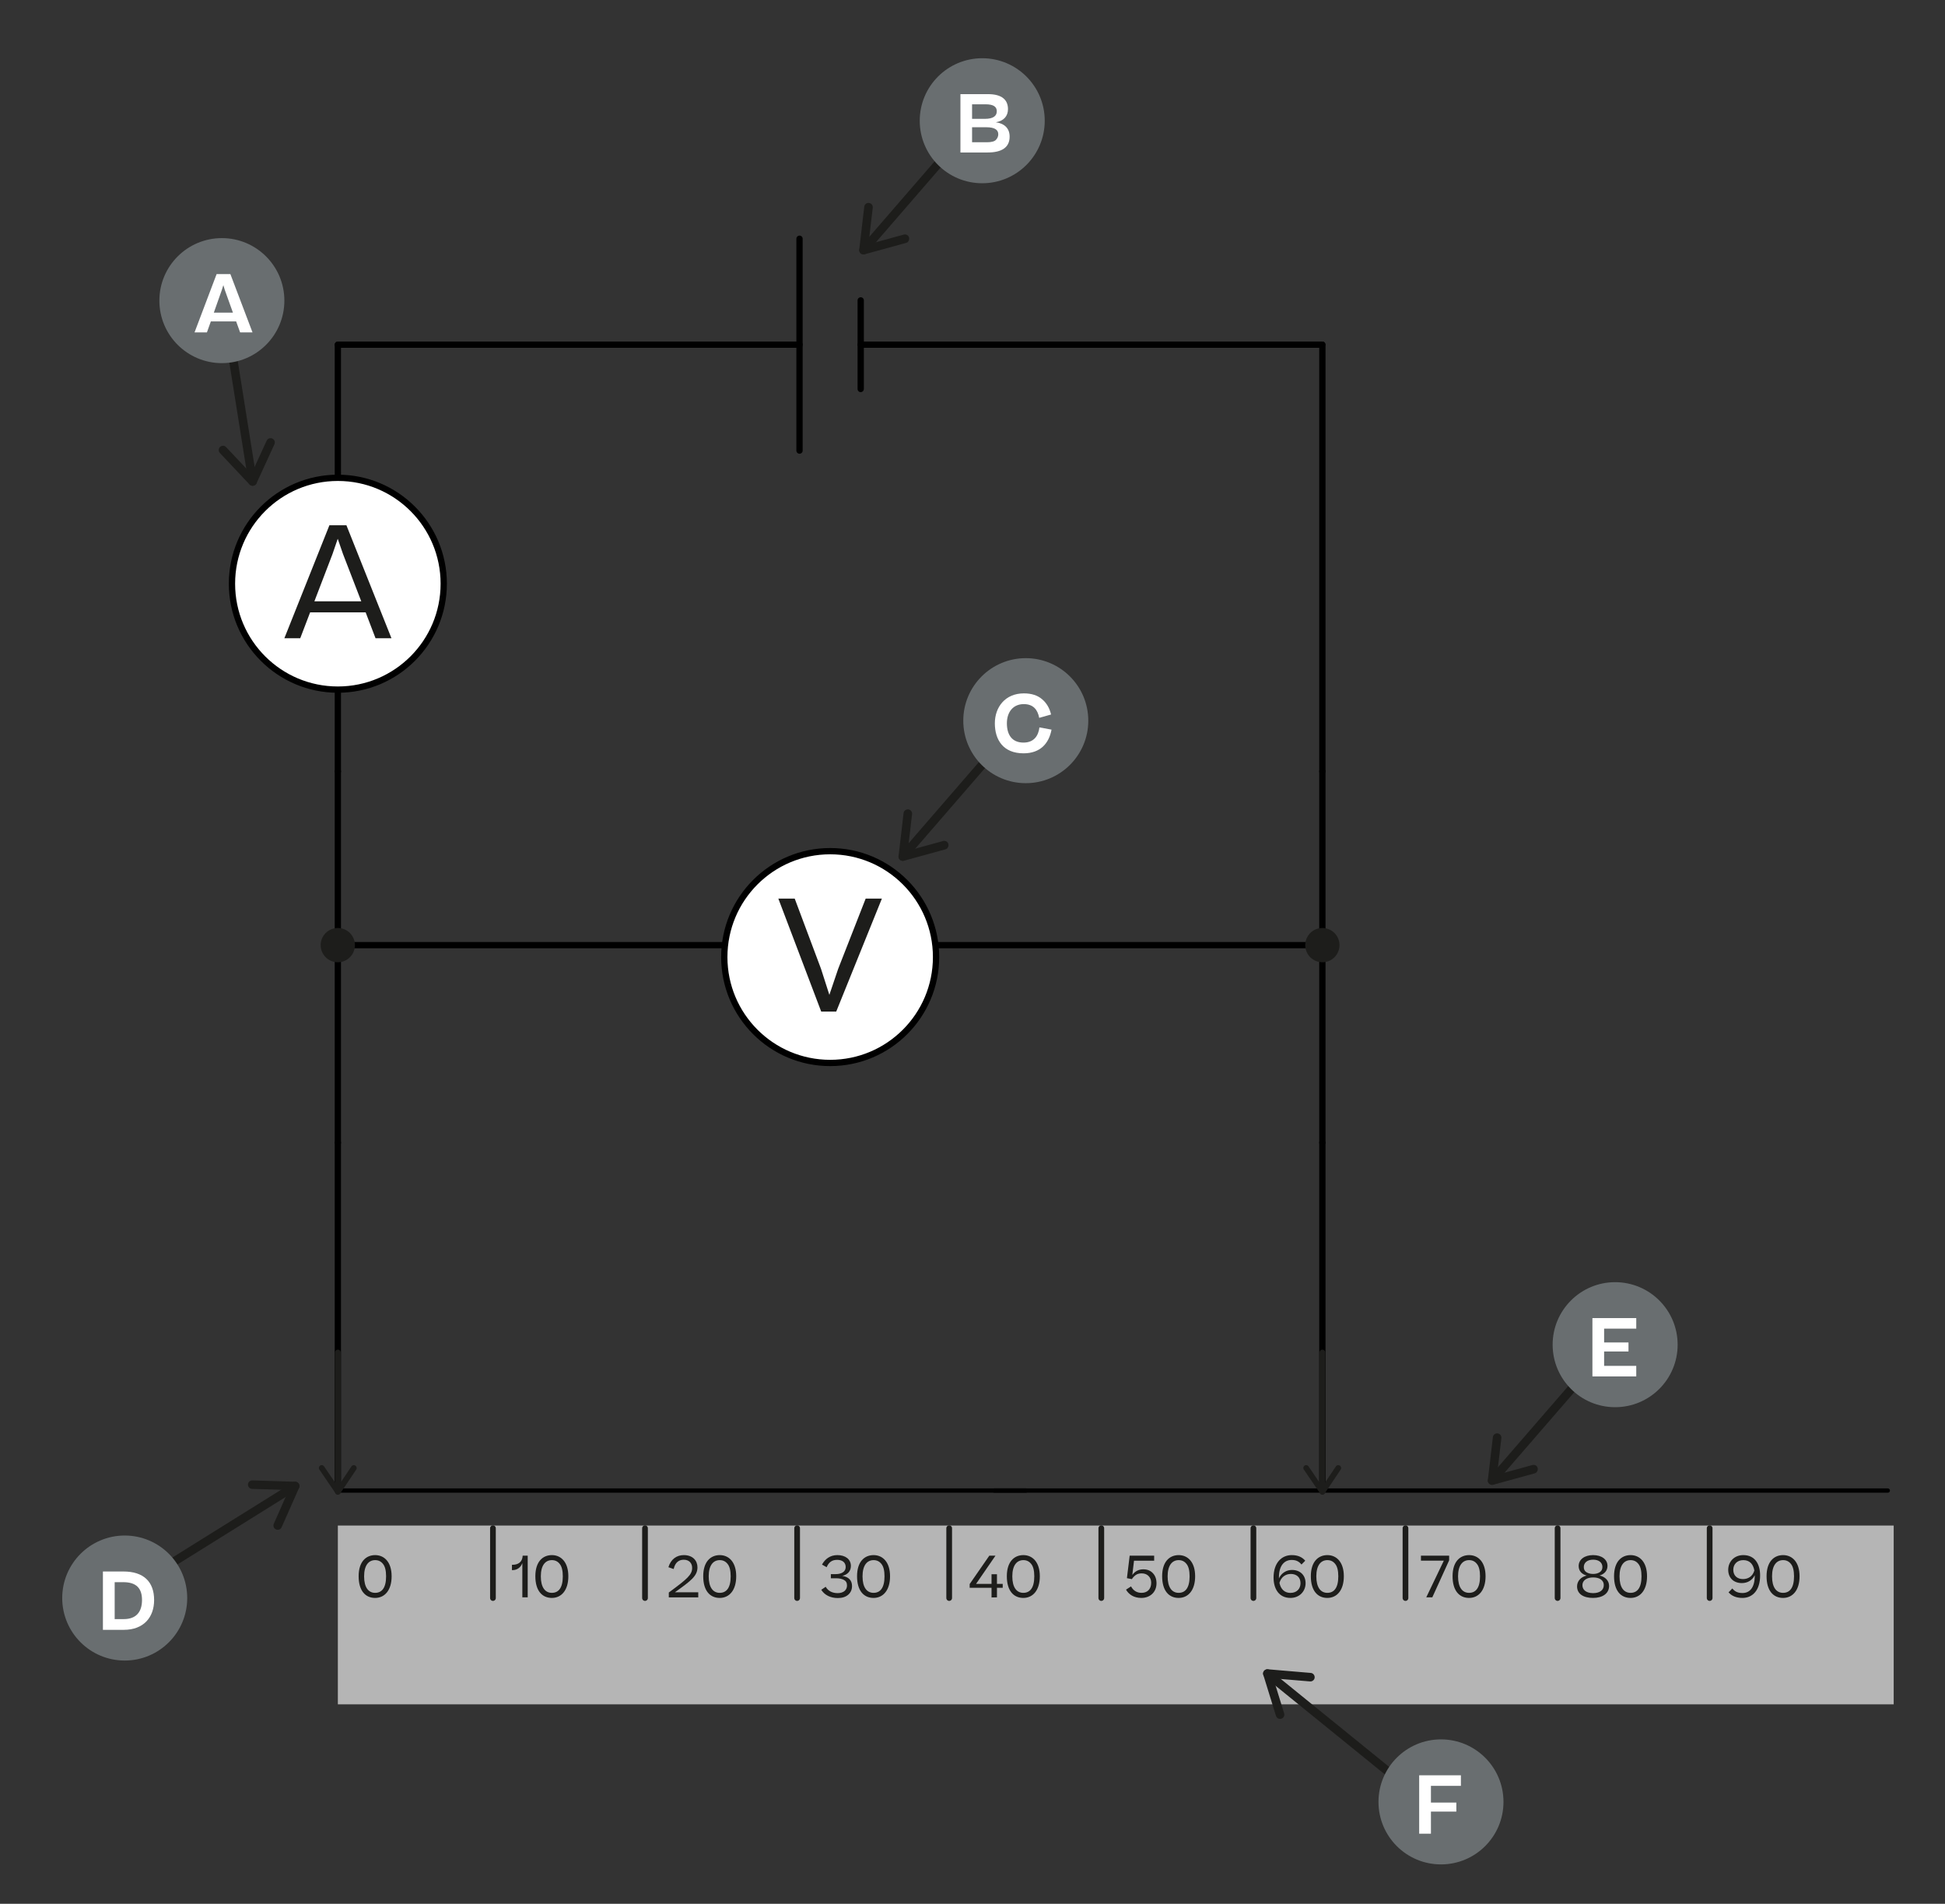<?xml version="1.0" encoding="UTF-8"?>
<svg id="Ebene_1" data-name="Ebene 1" xmlns="http://www.w3.org/2000/svg" xmlns:xlink="http://www.w3.org/1999/xlink" viewBox="0 0 340.75 333.49">
  <rect x="0" y="0" width="340.75" height="333.49" fill="#333333" stroke="none"/>
  <defs>
    <style>
      .cls-1 {
        clip-path: url(#clippath-11);
      }

      .cls-2, .cls-3 {
        fill: #fff;
      }

      .cls-4 {
        stroke-width: 1.1px;
      }

      .cls-4, .cls-3, .cls-5, .cls-6, .cls-7, .cls-8 {
        stroke-linecap: round;
        stroke-linejoin: round;
      }

      .cls-4, .cls-3, .cls-5, .cls-8 {
        stroke: #000;
      }

      .cls-4, .cls-5, .cls-6, .cls-7, .cls-9, .cls-8 {
        fill: none;
      }

      .cls-3, .cls-8 {
        stroke-width: 1.1px;
      }

      .cls-10 {
        clip-path: url(#clippath-2);
      }

      .cls-11 {
        fill: #696e70;
      }

      .cls-5 {
        stroke-width: .75px;
      }

      .cls-12 {
        clip-path: url(#clippath-6);
      }

      .cls-13 {
        clip-path: url(#clippath-7);
      }

      .cls-14 {
        clip-path: url(#clippath-1);
      }

      .cls-15 {
        clip-path: url(#clippath-4);
      }

      .cls-6 {
        stroke-width: 1.5px;
      }

      .cls-6, .cls-7 {
        stroke: #1d1d1b;
      }

      .cls-16 {
        clip-path: url(#clippath-9);
      }

      .cls-17 {
        clip-path: url(#clippath);
      }

      .cls-18 {
        clip-path: url(#clippath-3);
      }

      .cls-19 {
        clip-path: url(#clippath-8);
      }

      .cls-20 {
        clip-path: url(#clippath-5);
      }

      .cls-21 {
        fill: #b5b5b5;
      }

      .cls-22 {
        clip-path: url(#clippath-10);
      }

      .cls-23 {
        fill: #1d1d1b;
      }
    </style>
    <clipPath id="clippath">
      <rect class="cls-9" x="27.91" y="41.71" width="21.91" height="21.91"/>
    </clipPath>
    <clipPath id="clippath-1">
      <rect class="cls-9" x="27.91" y="41.7" width="21.91" height="21.91"/>
    </clipPath>
    <clipPath id="clippath-2">
      <rect class="cls-9" x="161.12" y="10.19" width="21.91" height="21.91"/>
    </clipPath>
    <clipPath id="clippath-3">
      <rect class="cls-9" x="161.12" y="10.19" width="21.91" height="21.91"/>
    </clipPath>
    <clipPath id="clippath-4">
      <rect class="cls-9" x="168.75" y="115.29" width="21.91" height="21.91"/>
    </clipPath>
    <clipPath id="clippath-5">
      <rect class="cls-9" x="168.75" y="115.29" width="21.91" height="21.91"/>
    </clipPath>
    <clipPath id="clippath-6">
      <rect class="cls-9" x="272" y="224.6" width="21.91" height="21.91"/>
    </clipPath>
    <clipPath id="clippath-7">
      <rect class="cls-9" x="272" y="224.6" width="21.91" height="21.91"/>
    </clipPath>
    <clipPath id="clippath-8">
      <rect class="cls-9" x="10.89" y="268.98" width="21.91" height="21.91"/>
    </clipPath>
    <clipPath id="clippath-9">
      <rect class="cls-9" x="10.89" y="268.97" width="21.91" height="21.91"/>
    </clipPath>
    <clipPath id="clippath-10">
      <rect class="cls-9" x="241.49" y="304.68" width="21.91" height="21.91"/>
    </clipPath>
    <clipPath id="clippath-11">
      <rect class="cls-9" x="241.49" y="304.68" width="21.91" height="21.91"/>
    </clipPath>
  </defs>
  <g>
    <line class="cls-8" x1="59.19" y1="60.38" x2="140.07" y2="60.38"/>
    <line class="cls-8" x1="140.07" y1="41.82" x2="140.07" y2="78.93"/>
    <line class="cls-8" x1="231.65" y1="60.38" x2="150.79" y2="60.38"/>
    <line class="cls-8" x1="150.79" y1="52.62" x2="150.79" y2="68.14"/>
  </g>
  <line class="cls-8" x1="231.67" y1="135.13" x2="231.67" y2="60.38"/>
  <line class="cls-8" x1="59.19" y1="60.38" x2="59.19" y2="135.13"/>
  <g>
    <circle class="cls-3" cx="59.19" cy="102.25" r="18.55"/>
    <path class="cls-23" d="M49.82,111.8l7.89-19.79h2.98l7.89,19.79h-2.79l-1.73-4.53h-9.73l-1.73,4.53h-2.76Zm8.43-14.74l-3.17,8.27h8.21l-3.2-8.29-.92-2.66-.92,2.68Z"/>
  </g>
  <line class="cls-8" x1="231.67" y1="200.16" x2="231.67" y2="135.13"/>
  <line class="cls-8" x1="59.19" y1="135.13" x2="59.19" y2="200.16"/>
  <g>
    <line class="cls-8" x1="162.2" y1="165.56" x2="231.67" y2="165.56"/>
    <line class="cls-8" x1="59.19" y1="165.56" x2="126.89" y2="165.56"/>
  </g>
  <line class="cls-8" x1="231.67" y1="261.1" x2="231.67" y2="200.16"/>
  <line class="cls-4" x1="59.19" y1="200.16" x2="59.19" y2="261.1"/>
  <g>
    <line class="cls-5" x1="174.17" y1="261.1" x2="330.73" y2="261.1"/>
    <line class="cls-5" x1="59.19" y1="261.1" x2="179.76" y2="261.1"/>
  </g>
  <g>
    <circle class="cls-3" cx="145.44" cy="167.65" r="18.55"/>
    <path class="cls-23" d="M154.5,157.41l-8,19.79h-2.63l-7.51-19.79h2.87l4.61,12.31,1.46,4.55,1.54-4.55,4.82-12.31h2.82Z"/>
  </g>
  <g>
    <line class="cls-6" x1="158.16" y1="150.04" x2="173.2" y2="132.67"/>
    <path class="cls-23" d="M165.99,148.53c.16-.18,.22-.44,.16-.69-.11-.4-.52-.63-.92-.52l-6.19,1.7,.75-6.41c.05-.41-.25-.78-.66-.83-.41-.05-.79,.25-.83,.66l-.88,7.52c-.03,.25,.07,.49,.26,.66,.19,.16,.45,.22,.69,.15l7.26-1.99c.15-.04,.28-.12,.37-.23Z"/>
  </g>
  <g>
    <line class="cls-6" x1="151.28" y1="43.8" x2="166.32" y2="26.43"/>
    <path class="cls-23" d="M159.1,42.3c.16-.18,.22-.44,.16-.69-.11-.4-.52-.63-.92-.52l-6.19,1.7,.75-6.41c.05-.41-.25-.78-.66-.83-.41-.05-.79,.25-.83,.66l-.88,7.52c-.03,.25,.07,.49,.26,.66,.19,.16,.45,.22,.69,.15l7.26-1.99c.15-.04,.28-.12,.37-.23Z"/>
  </g>
  <g>
    <line class="cls-6" x1="51.71" y1="260.31" x2="27.36" y2="275.49"/>
    <path class="cls-23" d="M43.79,259.43c-.21,.13-.34,.35-.35,.61-.01,.41,.31,.76,.73,.77l6.41,.2-2.61,5.91c-.17,.38,0,.82,.38,.99,.38,.17,.82,0,.99-.38l3.06-6.92c.1-.23,.08-.49-.05-.7-.13-.21-.36-.34-.61-.35l-7.52-.24c-.15,0-.3,.04-.42,.11Z"/>
  </g>
  <g>
    <line class="cls-7" x1="59.19" y1="261.32" x2="59.19" y2="236.92"/>
    <path class="cls-23" d="M62.48,257.15c0-.16-.08-.32-.22-.42-.23-.15-.54-.09-.69,.14l-2.38,3.55-2.42-3.56c-.16-.23-.47-.29-.69-.13-.23,.16-.29,.47-.13,.69l2.84,4.17c.09,.14,.25,.22,.42,.22,.17,0,.32-.08,.41-.22l2.79-4.17c.06-.09,.08-.18,.08-.28Z"/>
  </g>
  <g>
    <line class="cls-7" x1="231.67" y1="261.32" x2="231.67" y2="236.92"/>
    <path class="cls-23" d="M234.95,257.15c0-.16-.08-.32-.22-.42-.23-.15-.54-.09-.69,.14l-2.38,3.55-2.42-3.56c-.16-.23-.47-.29-.69-.13-.23,.16-.29,.47-.13,.69l2.84,4.17c.09,.14,.25,.22,.42,.22,.17,0,.32-.08,.41-.22l2.79-4.17c.06-.09,.08-.18,.08-.28Z"/>
  </g>
  <g>
    <line class="cls-6" x1="44.26" y1="84.34" x2="40.64" y2="61.65"/>
    <path class="cls-23" d="M48.14,77.38c-.04-.24-.19-.45-.43-.56-.38-.17-.82,0-.99,.37l-2.68,5.83-4.43-4.7c-.28-.3-.76-.32-1.06-.03-.3,.29-.31,.76-.03,1.06l5.19,5.51c.17,.18,.42,.27,.67,.23,.25-.04,.46-.2,.56-.43l3.14-6.84c.06-.14,.08-.29,.06-.43Z"/>
  </g>
  <g id="Number_Point_Science" data-name="Number Point Science">
    <g class="cls-17">
      <g class="cls-14">
        <path class="cls-11" d="M49.82,52.66c0,6.05-4.9,10.95-10.95,10.95s-10.95-4.9-10.95-10.95,4.91-10.95,10.95-10.95,10.95,4.9,10.95,10.95"/>
      </g>
      <path class="cls-2" d="M34.08,58.23l3.87-10.22h2.41l3.88,10.22h-2.17l-.7-1.93h-4.43l-.69,1.93h-2.17Zm4.8-7.48l-1.42,4.02h3.35l-1.44-4.02-.24-.8-.25,.8Z"/>
    </g>
  </g>
  <g id="Number_Point_Science-2" data-name="Number Point Science">
    <g class="cls-10">
      <g class="cls-18">
        <path class="cls-11" d="M183.03,21.15c0,6.05-4.9,10.95-10.95,10.95s-10.95-4.9-10.95-10.95,4.91-10.95,10.95-10.95,10.95,4.9,10.95,10.95"/>
      </g>
      <path class="cls-2" d="M168.26,26.72v-10.23h4.83c2.45,0,3.5,1.01,3.5,2.62,0,1.22-.73,2.07-2.13,2.31,1.51,.21,2.42,1.05,2.42,2.52,0,1.9-1.4,2.77-3.85,2.77h-4.78Zm2.04-8.45v2.55h2.24c1.5,0,2.09-.53,2.09-1.33,0-.74-.5-1.22-1.97-1.22h-2.35Zm0,4.02v2.63h2.56c.83,0,1.36-.14,1.62-.42s.41-.6,.41-.98c0-.77-.6-1.23-2.11-1.23h-2.48Z"/>
    </g>
  </g>
  <g id="Number_Point_Science-3" data-name="Number Point Science">
    <g class="cls-15">
      <g class="cls-20">
        <path class="cls-11" d="M190.66,126.24c0,6.05-4.9,10.95-10.95,10.95s-10.95-4.9-10.95-10.95,4.91-10.95,10.95-10.95,10.95,4.9,10.95,10.95"/>
      </g>
      <path class="cls-2" d="M182.06,125.74c-.27-1.4-1.02-2.4-2.7-2.4-1.88,0-2.96,1.4-2.96,3.36s.85,3.38,2.91,3.38c1.82,0,2.61-1.18,2.79-2.66l2.12,.39c-.45,2.41-1.96,4.15-4.9,4.15-3.59,0-5.03-2.39-5.03-5.25s1.83-5.25,5.08-5.25c1.33,0,2.4,.34,3.19,1.02,.8,.67,1.32,1.57,1.58,2.68l-2.09,.59Z"/>
    </g>
  </g>
  <g>
    <line class="cls-6" x1="261.41" y1="259.34" x2="276.45" y2="241.98"/>
    <path class="cls-23" d="M269.23,257.84c.16-.18,.22-.44,.16-.69-.11-.4-.52-.63-.92-.52l-6.19,1.7,.75-6.41c.05-.41-.25-.78-.66-.83-.41-.05-.79,.25-.83,.66l-.88,7.52c-.03,.25,.07,.49,.26,.66,.19,.16,.45,.22,.69,.15l7.26-1.99c.15-.04,.28-.12,.37-.23Z"/>
  </g>
  <g id="Number_Point_Science-4" data-name="Number Point Science">
    <g class="cls-12">
      <g class="cls-13">
        <path class="cls-11" d="M293.91,235.55c0,6.05-4.9,10.95-10.95,10.95s-10.95-4.9-10.95-10.95,4.91-10.95,10.95-10.95,10.95,4.9,10.95,10.95"/>
      </g>
      <path class="cls-2" d="M278.98,241.12v-10.23h7.68v1.85h-5.63v2.42h4.27v1.58h-4.27v2.52h5.63v1.85h-7.68Z"/>
    </g>
  </g>
  <g id="Number_Point_Science-5" data-name="Number Point Science">
    <g class="cls-19">
      <g class="cls-16">
        <path class="cls-11" d="M32.8,279.93c0,6.05-4.9,10.95-10.95,10.95s-10.95-4.9-10.95-10.95,4.91-10.95,10.95-10.95,10.95,4.9,10.95,10.95"/>
      </g>
      <path class="cls-2" d="M18.03,285.5v-10.22h3.59c3.49,0,5.38,1.75,5.38,5,0,3.03-1.84,5.22-5.31,5.22h-3.66Zm2.06-8.35v6.47h1.6c2.2,0,3.19-1.29,3.19-3.35s-1.01-3.12-3.29-3.12h-1.5Z"/>
    </g>
  </g>
  <circle class="cls-23" cx="59.18" cy="165.56" r="3"/>
  <circle class="cls-23" cx="231.67" cy="165.56" r="3"/>
  <rect class="cls-21" x="59.19" y="267.23" width="272.57" height="31.32"/>
  <g>
    <line class="cls-7" x1="86.36" y1="267.7" x2="86.36" y2="279.93"/>
    <line class="cls-7" x1="113" y1="267.7" x2="113" y2="279.93"/>
    <line class="cls-7" x1="139.65" y1="267.7" x2="139.65" y2="279.93"/>
    <line class="cls-7" x1="166.29" y1="267.7" x2="166.29" y2="279.93"/>
    <line class="cls-7" x1="192.94" y1="267.7" x2="192.94" y2="279.93"/>
    <line class="cls-7" x1="219.59" y1="267.7" x2="219.59" y2="279.93"/>
    <line class="cls-7" x1="246.23" y1="267.7" x2="246.23" y2="279.93"/>
    <line class="cls-7" x1="272.88" y1="267.7" x2="272.88" y2="279.93"/>
    <line class="cls-7" x1="299.52" y1="267.7" x2="299.52" y2="279.93"/>
  </g>
  <path class="cls-23" d="M65.72,279.91c-1.69,0-2.89-1.24-2.89-3.8s1.3-3.7,2.9-3.7,2.88,1.23,2.88,3.7-1.22,3.8-2.89,3.8Zm0-.89c1.16,0,1.92-.85,1.92-2.89,0-1.01-.18-1.73-.54-2.17-.35-.45-.81-.67-1.37-.67-1.13,0-1.94,.88-1.94,2.84s.77,2.89,1.93,2.89Z"/>
  <g>
    <path class="cls-23" d="M92.45,272.51v7.3h-.94v-6c-.29,.8-.96,1.23-1.71,1.23h-.11v-.93h.05c1.04,0,1.78-.47,1.83-1.6h.88Z"/>
    <path class="cls-23" d="M96.68,279.91c-1.69,0-2.89-1.24-2.89-3.8s1.3-3.7,2.9-3.7,2.88,1.23,2.88,3.7-1.22,3.8-2.89,3.8Zm0-.89c1.16,0,1.92-.85,1.92-2.89,0-1.01-.18-1.73-.54-2.17-.35-.45-.81-.67-1.37-.67-1.13,0-1.94,.88-1.94,2.84s.77,2.89,1.93,2.89Z"/>
  </g>
  <g>
    <path class="cls-23" d="M122.19,274.55c0,1.52-1.15,2.37-3.95,4.37h4.09v.89h-5.16v-.85c3.33-2.44,4.09-3.15,4.09-4.31,0-.81-.51-1.43-1.47-1.43-.83,0-1.5,.44-1.77,1.63l-.92-.32c.43-1.41,1.45-2.12,2.7-2.12,1.58,0,2.39,.98,2.39,2.14Z"/>
    <path class="cls-23" d="M126.09,279.91c-1.69,0-2.89-1.24-2.89-3.8s1.3-3.7,2.9-3.7,2.88,1.23,2.88,3.7-1.22,3.8-2.89,3.8Zm0-.89c1.16,0,1.92-.85,1.92-2.89,0-1.01-.18-1.73-.54-2.17-.35-.45-.81-.67-1.37-.67-1.13,0-1.94,.88-1.94,2.84s.77,2.89,1.93,2.89Z"/>
  </g>
  <g>
    <path class="cls-23" d="M144.65,277.96c.45,.76,1.19,1.11,2.1,1.11,1.04,0,1.64-.55,1.64-1.34,0-.47-.18-.79-.55-.98-.36-.19-.81-.28-1.35-.28h-.93v-.73h.86c1.04,0,1.74-.44,1.74-1.24s-.58-1.26-1.5-1.26-1.48,.45-1.84,1.29l-.81-.46c.55-1,1.44-1.66,2.69-1.66,1.36,0,2.37,.69,2.37,1.9,0,.92-.59,1.53-1.51,1.74,1.08,.17,1.71,.75,1.71,1.78,0,.62-.22,1.13-.67,1.52-.45,.39-1.05,.58-1.82,.58-1.28,0-2.31-.51-2.9-1.44l.77-.53Z"/>
    <path class="cls-23" d="M153.04,279.91c-1.69,0-2.89-1.24-2.89-3.8s1.3-3.7,2.9-3.7,2.88,1.23,2.88,3.7-1.22,3.8-2.89,3.8Zm0-.89c1.16,0,1.92-.85,1.92-2.89,0-1.01-.18-1.73-.54-2.17-.35-.45-.81-.67-1.37-.67-1.13,0-1.94,.88-1.94,2.84s.77,2.89,1.93,2.89Z"/>
  </g>
  <g>
    <path class="cls-23" d="M174.66,275.76v1.69h1.01v.68h-1.01v1.68l-.95,.02v-1.7h-3.83v-.65l3.44-4.97h1.06v.03l-3.38,4.91h2.71v-1.69h.95Z"/>
    <path class="cls-23" d="M179.28,279.91c-1.69,0-2.89-1.24-2.89-3.8s1.3-3.7,2.9-3.7,2.88,1.23,2.88,3.7-1.22,3.8-2.89,3.8Zm0-.89c1.16,0,1.92-.85,1.92-2.89,0-1.01-.18-1.73-.54-2.17-.35-.45-.81-.67-1.37-.67-1.13,0-1.94,.88-1.94,2.84s.77,2.89,1.93,2.89Z"/>
  </g>
  <g>
    <path class="cls-23" d="M199.95,279.91c-1.27,0-2.17-.57-2.68-1.45l.88-.57c.4,.75,1.01,1.13,1.85,1.13,1,0,1.68-.65,1.68-1.77,0-.47-.15-.86-.45-1.17-.3-.31-.71-.47-1.23-.47-.44,0-.8,.11-1.07,.32-.27,.21-.48,.44-.63,.69l-.87-.17,.48-3.94h4.29v.88h-3.53l-.3,2.5c.43-.6,1.05-.99,1.93-.99,.69,0,1.25,.22,1.67,.67,.43,.45,.64,1.04,.64,1.78,0,1.53-1.11,2.56-2.66,2.56Z"/>
    <path class="cls-23" d="M206.49,279.91c-1.69,0-2.89-1.24-2.89-3.8s1.3-3.7,2.9-3.7,2.88,1.23,2.88,3.7-1.22,3.8-2.89,3.8Zm0-.89c1.16,0,1.92-.85,1.92-2.89,0-1.01-.18-1.73-.54-2.17-.35-.45-.81-.67-1.37-.67-1.13,0-1.94,.88-1.94,2.84s.77,2.89,1.93,2.89Z"/>
  </g>
  <g>
    <path class="cls-23" d="M228.67,273.39l-.66,.67c-.43-.53-.92-.8-1.73-.8-1.26,0-2.22,.98-2.22,3.03v.19c.45-.95,1.32-1.47,2.29-1.47,1.4,0,2.38,.89,2.38,2.33,0,1.35-1.01,2.57-2.66,2.57-2,0-2.95-1.59-2.95-3.56,0-2.6,1.42-3.94,3.18-3.94,1.11,0,1.84,.37,2.37,.98Zm-4.52,3.88c.24,1.15,.93,1.76,1.93,1.76,1.12,0,1.76-.74,1.76-1.7,0-1.05-.72-1.62-1.69-1.62-.88,0-1.69,.49-2,1.56Z"/>
    <path class="cls-23" d="M232.54,279.91c-1.69,0-2.89-1.24-2.89-3.8s1.3-3.7,2.9-3.7,2.88,1.23,2.88,3.7-1.22,3.8-2.89,3.8Zm0-.89c1.16,0,1.92-.85,1.92-2.89,0-1.01-.18-1.73-.54-2.17-.35-.45-.81-.67-1.37-.67-1.13,0-1.94,.88-1.94,2.84s.77,2.89,1.93,2.89Z"/>
  </g>
  <g>
    <path class="cls-23" d="M249.87,279.81l3.08-6.43h-4.01v-.87h4.94v.82l-2.95,6.48h-1.06Z"/>
    <path class="cls-23" d="M257.37,279.91c-1.69,0-2.89-1.24-2.89-3.8s1.3-3.7,2.9-3.7,2.88,1.23,2.88,3.7-1.22,3.8-2.89,3.8Zm0-.89c1.16,0,1.92-.85,1.92-2.89,0-1.01-.18-1.73-.54-2.17-.35-.45-.81-.67-1.37-.67-1.13,0-1.94,.88-1.94,2.84s.77,2.89,1.93,2.89Z"/>
  </g>
  <g>
    <path class="cls-23" d="M279.09,279.91c-1.73,0-2.8-.73-2.8-2.02,0-.91,.65-1.65,1.69-1.9-.81-.21-1.41-.76-1.41-1.67,0-1.14,1.03-1.91,2.53-1.91s2.52,.76,2.52,1.89c0,.88-.59,1.45-1.39,1.68,1.01,.24,1.67,.92,1.67,1.83,0,1.31-1.13,2.1-2.81,2.1Zm1.88-2.23c0-.99-.9-1.36-1.86-1.36s-1.88,.4-1.88,1.38c0,.8,.67,1.37,1.87,1.37s1.87-.56,1.87-1.39Zm-.72-2.27c.32-.2,.48-.5,.48-.91,0-.76-.59-1.29-1.62-1.29s-1.64,.53-1.64,1.3c0,.41,.16,.71,.48,.91,.32,.19,.7,.29,1.15,.29s.84-.1,1.15-.3Z"/>
    <path class="cls-23" d="M285.66,279.91c-1.69,0-2.89-1.24-2.89-3.8s1.3-3.7,2.9-3.7,2.88,1.23,2.88,3.7-1.22,3.8-2.89,3.8Zm0-.89c1.16,0,1.92-.85,1.92-2.89,0-1.01-.18-1.73-.54-2.17-.35-.45-.81-.67-1.37-.67-1.13,0-1.94,.88-1.94,2.84s.77,2.89,1.93,2.89Z"/>
  </g>
  <g>
    <path class="cls-23" d="M302.83,278.93l.66-.68c.44,.55,.96,.8,1.79,.8,1.29,0,2.14-.98,2.14-3.03v-.09c-.45,.91-1.28,1.38-2.27,1.38-1.4,0-2.38-.89-2.38-2.33,0-1.35,.99-2.57,2.65-2.57,2.04,0,2.94,1.59,2.94,3.56,0,2.59-1.31,3.94-3.1,3.94-1.12,0-1.9-.37-2.43-.98Zm2.52-2.32c.89,0,1.69-.45,2-1.5-.21-1.17-.86-1.82-1.94-1.82s-1.75,.73-1.75,1.69c0,1.05,.72,1.63,1.69,1.63Z"/>
    <path class="cls-23" d="M312.38,279.91c-1.69,0-2.89-1.24-2.89-3.8s1.3-3.7,2.9-3.7,2.88,1.23,2.88,3.7-1.22,3.8-2.89,3.8Zm0-.89c1.16,0,1.92-.85,1.92-2.89,0-1.01-.18-1.73-.54-2.17-.35-.45-.81-.67-1.37-.67-1.13,0-1.94,.88-1.94,2.84s.77,2.89,1.93,2.89Z"/>
  </g>
  <g>
    <line class="cls-6" x1="222.04" y1="293.17" x2="244.33" y2="311.25"/>
    <path class="cls-23" d="M223.79,300.94c.19,.15,.45,.21,.69,.13,.4-.12,.62-.54,.49-.94l-1.89-6.13,6.43,.54c.41,.03,.78-.27,.81-.68,.03-.41-.28-.78-.68-.81l-7.54-.64c-.25-.02-.49,.08-.65,.28-.16,.19-.21,.45-.13,.69l2.22,7.19c.05,.15,.13,.27,.24,.36Z"/>
  </g>
  <g id="Number_Point_Science-6" data-name="Number Point Science">
    <g class="cls-22">
      <g class="cls-1">
        <path class="cls-11" d="M263.4,315.64c0,6.05-4.9,10.95-10.95,10.95s-10.95-4.9-10.95-10.95,4.91-10.95,10.95-10.95,10.95,4.9,10.95,10.95"/>
      </g>
      <path class="cls-2" d="M248.63,321.21v-10.23h7.31v1.85h-5.25v2.93h4.45v1.58h-4.45v3.87h-2.06Z"/>
    </g>
  </g>
</svg>